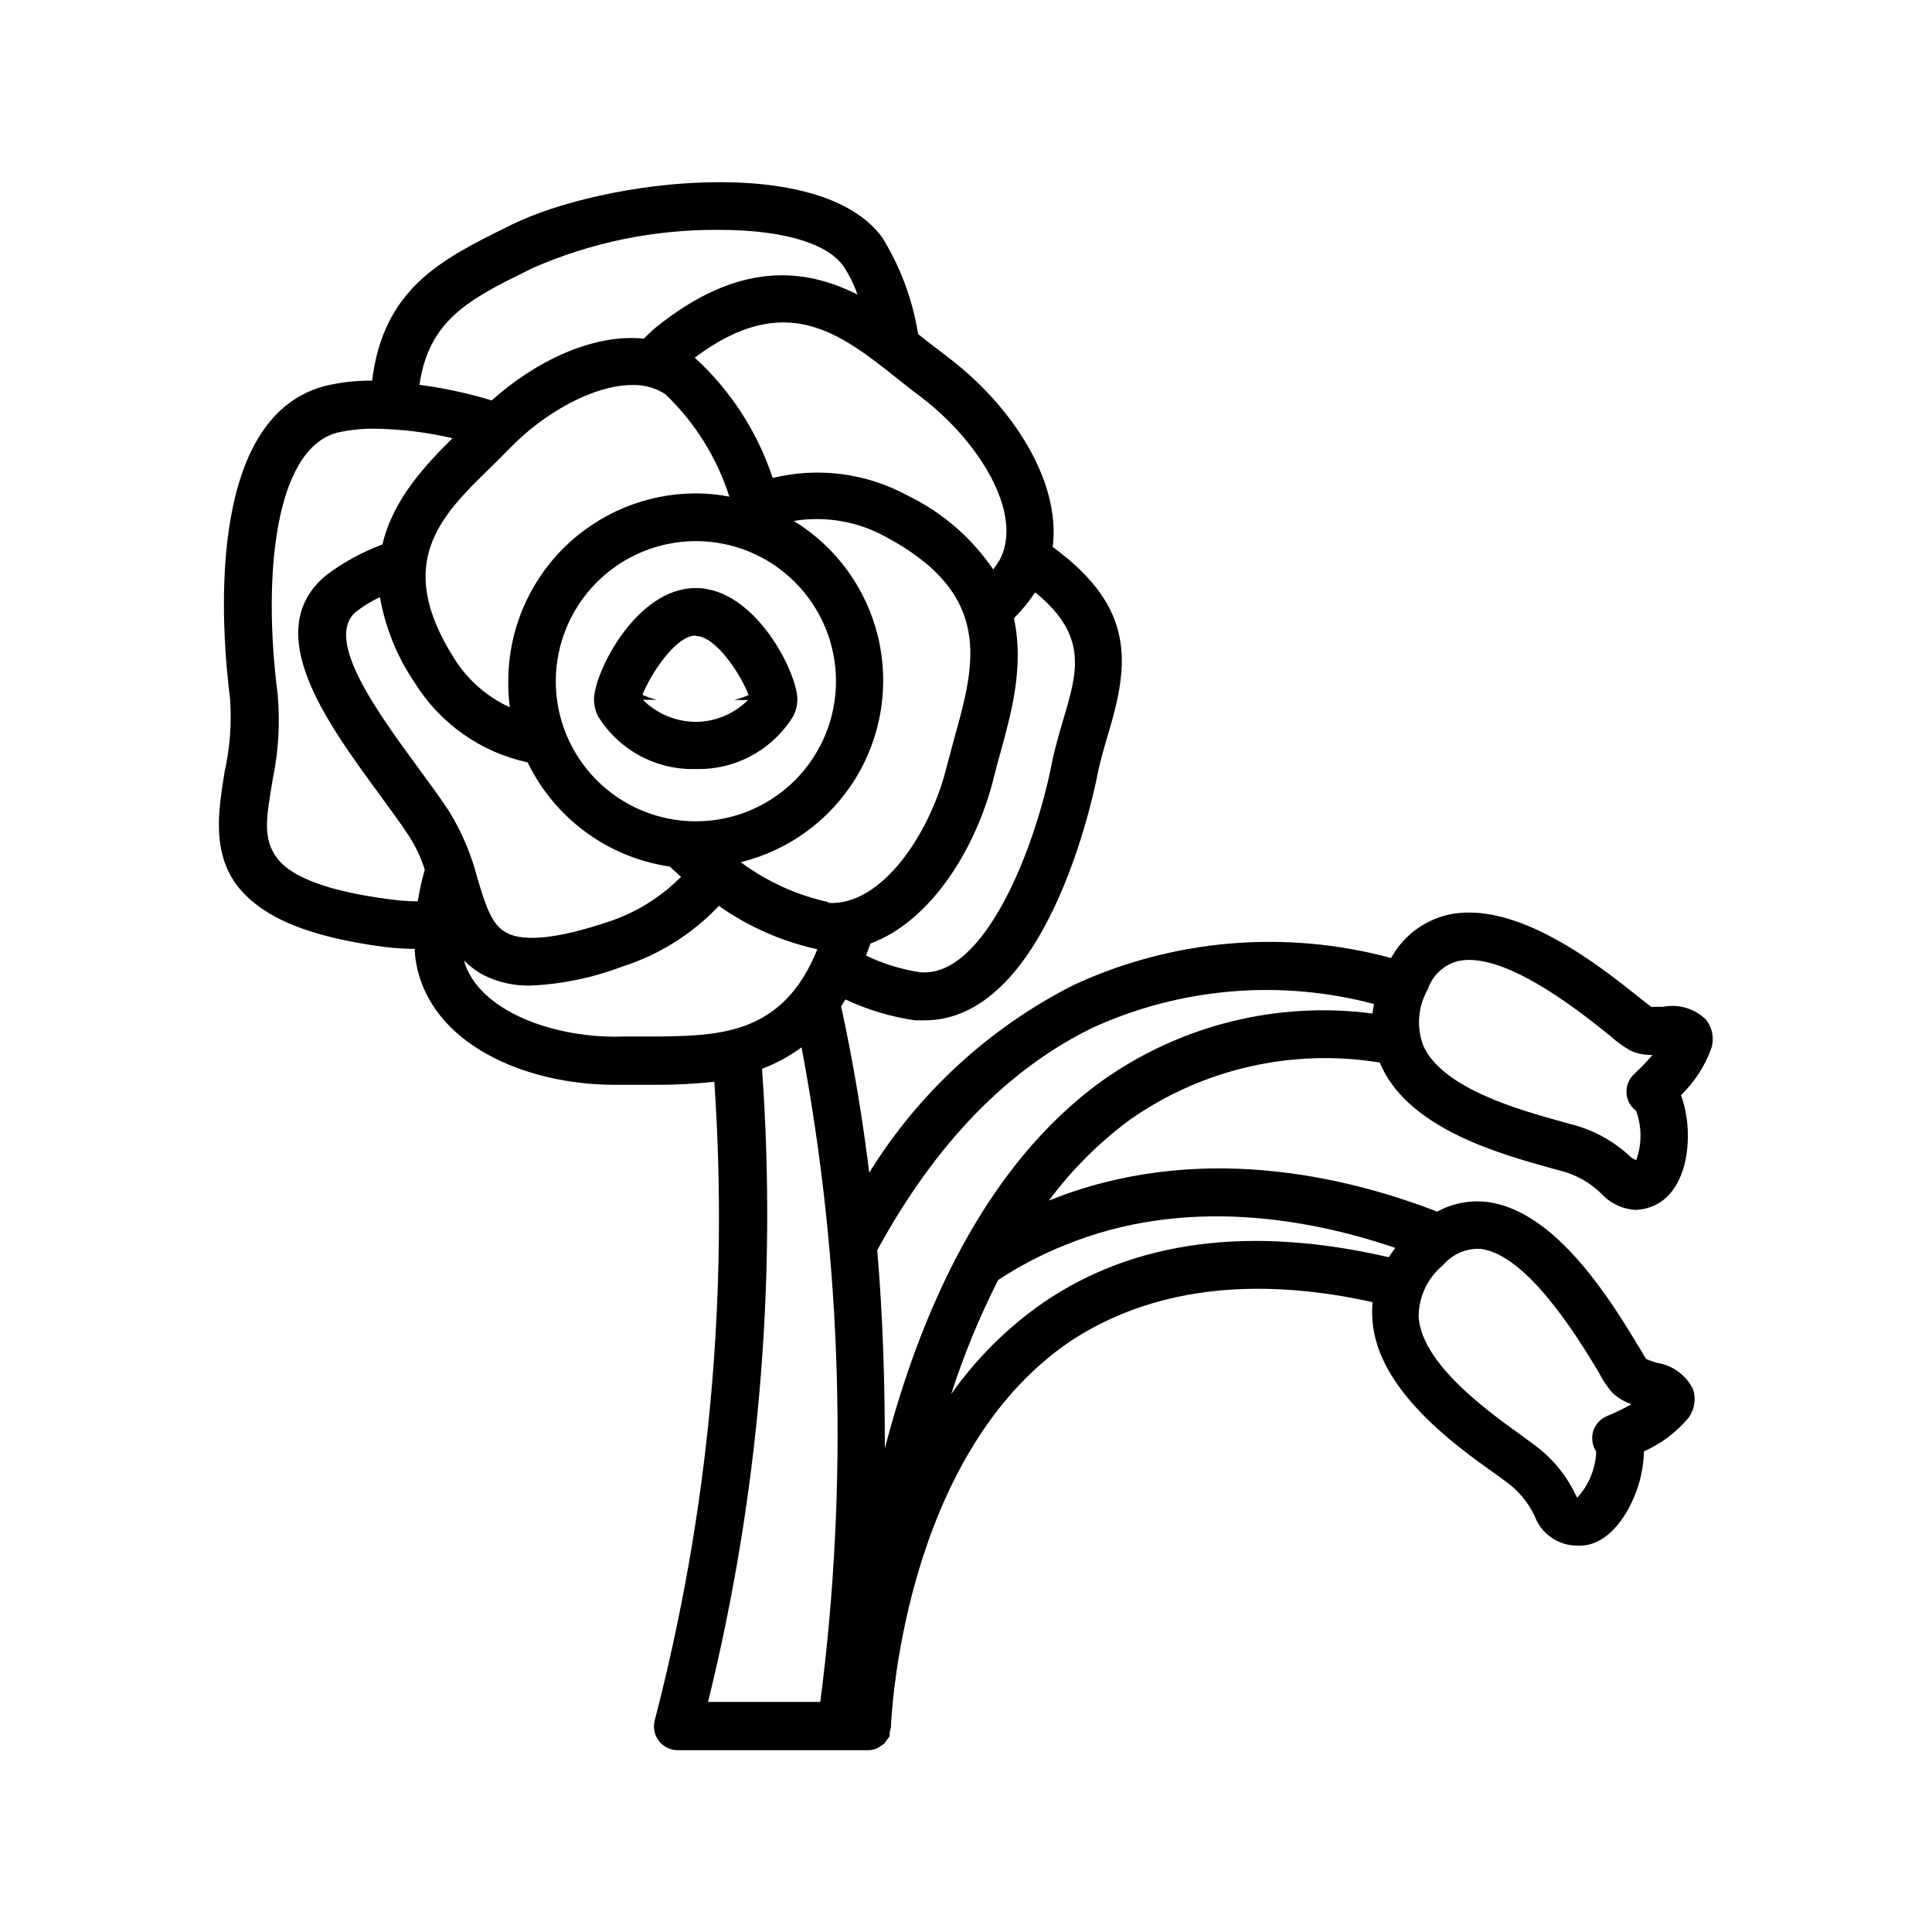 <?xml version="1.0" encoding="UTF-8"?>
<!-- Uploaded to: SVG Repo, www.svgrepo.com, Generator: SVG Repo Mixer Tools -->
<svg fill="#000000" width="800px" height="800px" version="1.1" viewBox="144 144 512 512" xmlns="http://www.w3.org/2000/svg">
 <g>
  <path d="m584.7 410.83h-3.125l-2.871-2.266c-10.73-8.566-33.051-26.398-51.289-22.066v-0.004c-6.289 1.574-11.641 5.699-14.762 11.387-28.012-7.57-57.801-5.039-84.133 7.152-22.277 11.293-41.016 28.496-54.16 49.727-1.762-14.258-4.18-29.07-7.457-44.082l1.16-1.812c5.867 2.762 12.117 4.629 18.539 5.539h2.367c32.043 0 44.488-58.191 45.848-64.992 0.707-3.68 1.812-7.356 2.871-10.934 5.492-18.34 7.457-33.352-14.711-49.523 2.215-17.582-10.883-37.48-27.609-50.176l-5.441-4.184-2.621-2.066c-1.449-9.113-4.703-17.848-9.57-25.691-16.477-22.27-73.457-15.367-98.094-3.328l-1.41 0.707c-17.23 8.516-32.648 16.273-35.621 40.656h0.004c-4.277-0.047-8.543 0.445-12.695 1.461-31.992 8.613-27.156 65.496-24.938 82.977h-0.004c0.438 6.453-0.055 12.934-1.461 19.246-1.664 10.379-3.426 21.109 3.375 30.23 6.703 8.414 18.793 13.5 39.098 16.172 2.625 0.316 5.266 0.484 7.91 0.504 0.031 1.199 0.148 2.394 0.352 3.578 3.777 21.613 28.816 32.445 52.75 32.445h3.176 7.106-0.004c5.352 0.039 10.699-0.23 16.02-0.809 3.887 56.93-1.457 114.11-15.82 169.33-0.465 1.883-0.035 3.879 1.168 5.406 1.199 1.527 3.039 2.414 4.981 2.402h50.383-0.004c0.836 0.012 1.66-0.16 2.422-0.504 0.305-0.148 0.594-0.336 0.855-0.555 0.398-0.203 0.77-0.457 1.109-0.754 0.215-0.273 0.418-0.562 0.602-0.859 0.281-0.332 0.535-0.684 0.758-1.059 0.051-0.332 0.051-0.672 0-1.004 0.164-0.441 0.281-0.898 0.352-1.363 0-0.754 2.57-71.691 47.457-102.22 20.961-13.855 48.016-17.531 80.16-10.43-0.129 1.68-0.129 3.363 0 5.039 1.461 18.137 21.512 32.648 32.293 40.305l2.922 2.117c3.297 2.34 5.949 5.477 7.707 9.117 1.734 4.816 6.32 8.008 11.438 7.961h0.707c5.691 0 10.883-5.039 14.156-12.645 1.695-3.898 2.617-8.094 2.719-12.344 4.559-2.012 8.594-5.047 11.789-8.867 1.617-2.188 2.066-5.027 1.211-7.606-1.84-3.723-5.371-6.316-9.473-6.953-1.016-0.285-2.008-0.637-2.973-1.059l-1.863-3.125c-7.106-11.738-21.867-36.223-40.305-38.492-4.559-0.516-9.168 0.383-13.199 2.57-24.336-9.422-63.73-18.742-102.88-2.922 6.062-8.184 13.312-15.418 21.512-21.461 19.25-13.488 43.008-18.91 66.203-15.113 0.117 0.379 0.27 0.75 0.453 1.105 7.656 16.523 31.488 23.125 44.285 26.703l3.477 0.957h-0.004c3.914 1.031 7.492 3.062 10.379 5.894 2.348 2.578 5.594 4.148 9.07 4.383 1.738-0.051 3.449-0.445 5.039-1.16 5.039-2.215 8.465-8.312 8.867-16.777v0.004c0.234-4.242-0.367-8.488-1.766-12.496 3.617-3.484 6.375-7.762 8.062-12.496 0.781-2.613 0.215-5.445-1.512-7.555-2.996-2.914-7.242-4.16-11.336-3.324zm-166.26-109.78c13.957 11.438 11.133 20.957 7.305 33.754-1.109 3.828-2.316 7.809-3.125 12.09-4.383 21.965-17.734 56.277-34.762 54.766-4.981-0.754-9.816-2.25-14.355-4.434 0.402-1.059 0.805-2.066 1.16-3.176 15.82-5.844 27.961-24.789 32.746-44.133 0.539-2.215 1.141-4.484 1.812-6.801 2.769-10.078 6.246-22.621 3.477-35.266 2.07-2.09 3.941-4.367 5.59-6.801zm-36.527-56.629c2.016 1.613 3.981 3.176 5.894 4.586 15.367 11.539 27.508 30.832 21.211 43.227-0.539 0.93-1.145 1.824-1.812 2.668-5.746-8.445-13.617-15.223-22.824-19.648-10.891-5.898-23.586-7.531-35.617-4.582-4.031-12.23-11.145-23.215-20.656-31.891 23.98-17.988 38.492-6.551 53.805 5.641zm-102.82 87.008c-6.144-2.82-11.316-7.394-14.863-13.148-15.871-25.191-3.426-37.586 9.773-50.383 1.664-1.664 3.324-3.273 5.039-5.039 9.02-9.371 22.219-16.828 32.547-16.828l-0.004 0.004c3.086-0.102 6.129 0.742 8.719 2.418 7.844 7.484 13.684 16.824 16.977 27.156-2.902-0.566-5.856-0.855-8.816-0.859-13.184 0-25.828 5.231-35.16 14.547-9.332 9.312-14.59 21.945-14.617 35.129-0.023 2.344 0.113 4.684 0.406 7.004zm49.172-44.031c9.859-0.043 19.332 3.844 26.328 10.797 6.992 6.953 10.934 16.402 10.953 26.266 0.016 9.863-3.891 19.324-10.859 26.305-6.969 6.977-16.426 10.898-26.289 10.895-9.863-0.008-19.316-3.934-26.281-10.918-6.961-6.984-10.859-16.453-10.832-26.316 0.039-9.816 3.961-19.219 10.906-26.156 6.945-6.938 16.355-10.848 26.172-10.871zm-44.438-71.695 1.41-0.707v0.004c15.562-6.809 32.391-10.242 49.375-10.078 15.113 0 28.012 2.922 32.797 9.473 1.605 2.375 2.894 4.949 3.828 7.66-13.906-7.004-31.539-9.07-53.605 8.867-1.109 0.906-2.016 1.863-3.023 2.82-13.301-1.359-28.566 5.844-40.305 16.375v-0.004c-6.254-1.902-12.66-3.285-19.145-4.129 2.469-17.281 13.504-22.824 28.668-30.281zm-29.121 167.16c-2.391-0.02-4.781-0.188-7.152-0.504-16.172-2.066-26.398-5.793-30.23-11.082-3.828-5.289-2.672-10.883-1.059-20.707 1.551-7.449 1.992-15.09 1.312-22.672-4.031-31.234-0.754-64.789 15.719-69.223 3.301-0.758 6.688-1.113 10.074-1.059 6.922 0.094 13.816 0.938 20.555 2.519-7.152 7.106-15.719 16.07-18.59 28.164-5.418 2.012-10.512 4.812-15.113 8.312-17.332 14.762 0.301 38.793 14.461 58.09 2.922 3.981 5.691 7.758 7.91 11.184h-0.004c1.688 2.672 3.027 5.551 3.981 8.566-0.855 2.922-1.41 5.742-1.863 8.41zm8.262-23.93c-2.418-3.68-5.289-7.559-8.312-11.688-10.48-14.309-24.836-33.855-16.375-41.059l0.004-0.004c1.969-1.555 4.117-2.875 6.398-3.93 1.434 8.125 4.574 15.855 9.219 22.672 6.699 10.805 17.5 18.426 29.926 21.109 7.199 14.867 21.293 25.207 37.633 27.609l3.023 2.719v0.004c-5.406 5.461-12.039 9.555-19.344 11.938-13.098 4.383-22.168 5.391-26.852 2.922-3.879-2.016-5.492-6.801-7.758-14.461l-0.004 0.004c-1.602-6.293-4.148-12.309-7.559-17.836zm54.109 59.754h-7.508c-18.391 0.707-38.844-6.648-42.621-20.152 1.559 1.562 3.344 2.887 5.289 3.93 3.883 1.906 8.172 2.84 12.496 2.719 8.277-0.379 16.441-2.082 24.184-5.039 9.754-3.102 18.559-8.633 25.594-16.07 7.844 5.531 16.719 9.438 26.098 11.488-9.172 22.82-26.098 22.973-43.531 23.125zm44.285 176.33h-29.727 0.004c13.504-54.832 18.332-111.44 14.309-167.77 3.731-1.418 7.254-3.332 10.477-5.691 10.773 57.266 12.438 115.88 4.938 173.66zm2.168-211.95c-8.406-1.844-16.32-5.449-23.227-10.578 12.746-3.129 23.73-11.184 30.547-22.398s8.906-24.672 5.816-37.426c-3.09-12.754-11.113-23.762-22.309-30.609 8.277-1.359 16.766 0.074 24.133 4.078 29.02 15.418 23.879 33.855 18.438 53.402-0.656 2.469-1.359 5.039-1.914 7.152-4.582 18.848-17.73 37.488-31.484 36.582zm162.88 96.227c2.172-2.594 5.332-4.164 8.715-4.332h1.258c12.496 1.562 26.047 24.031 31.188 32.496 0.996 2.031 2.246 3.93 3.727 5.644 1.449 1.348 3.164 2.379 5.039 3.019-2.062 1.184-4.199 2.227-6.398 3.125-1.902 0.77-3.32 2.398-3.828 4.383-0.395 1.734-0.066 3.551 0.906 5.039-0.172 4.551-1.957 8.891-5.039 12.242l-0.504-0.957c-2.59-5.352-6.488-9.961-11.336-13.402l-3.023-2.215c-9.168-6.602-26.148-18.844-27.156-31.188h0.004c-0.07-5.359 2.305-10.457 6.449-13.855zm-100.16-5.34c31.891-13.047 64.891-6.953 87.512 0.754-0.605 0.805-1.16 1.613-1.715 2.469-36.625-8.465-67.309-4.484-91.441 11.941h0.004c-9.547 6.609-17.852 14.844-24.535 24.336 3.34-10.391 7.504-20.496 12.441-30.23 5.582-3.68 11.523-6.789 17.734-9.27zm81.469-61.363c-25.34-3.309-50.988 3.102-71.793 17.938-31.336 22.672-48.266 62.07-57.434 97.336 0-15.922-0.402-33.605-2.016-52.547 15.418-28.266 34.562-48.062 57.383-59.098 23.309-10.535 49.535-12.707 74.262-6.148-0.152 0.805-0.305 1.664-0.402 2.519zm69.375 16.02h-0.004c-1.508 1.383-2.258 3.41-2.012 5.441 0.195 1.734 1.109 3.305 2.516 4.336 1.543 4.231 1.543 8.867 0 13.098l-1.258-0.707c-4.254-4.07-9.445-7.031-15.113-8.613l-3.68-1.008c-10.832-3.023-31.035-8.613-36.273-19.852-1.953-4.941-1.547-10.508 1.109-15.113 1.207-3.641 4.156-6.441 7.859-7.457 1.008-0.223 2.039-0.34 3.07-0.352 12.395 0 30.23 14.359 37.434 20.152 1.66 1.512 3.488 2.828 5.441 3.93 1.809 0.789 3.769 1.168 5.746 1.109-1.512 1.773-3.129 3.453-4.84 5.035z"/>
  <path d="m328.36 347.8c5.191 0.137 10.324-1.098 14.883-3.586 4.555-2.484 8.375-6.133 11.066-10.57 0.637-1.32 0.98-2.766 1.008-4.234 0-7.152-11.184-29.574-26.953-29.574-15.773 0-26.957 22.422-26.957 29.625 0.023 1.469 0.367 2.91 1.008 4.231 2.699 4.43 6.519 8.07 11.074 10.547 4.559 2.477 9.688 3.707 14.871 3.562zm0-35.266c5.543 0 12.344 10.934 14.008 15.668-1.238 0.547-2.519 0.984-3.828 1.309h3.68-0.004c-3.672 3.684-8.652 5.769-13.855 5.793-5.25-0.047-10.277-2.144-14.004-5.844h3.727c-1.312-0.324-2.594-0.762-3.828-1.309 1.965-5.09 8.664-15.719 14.105-15.719z"/>
 </g>
</svg>